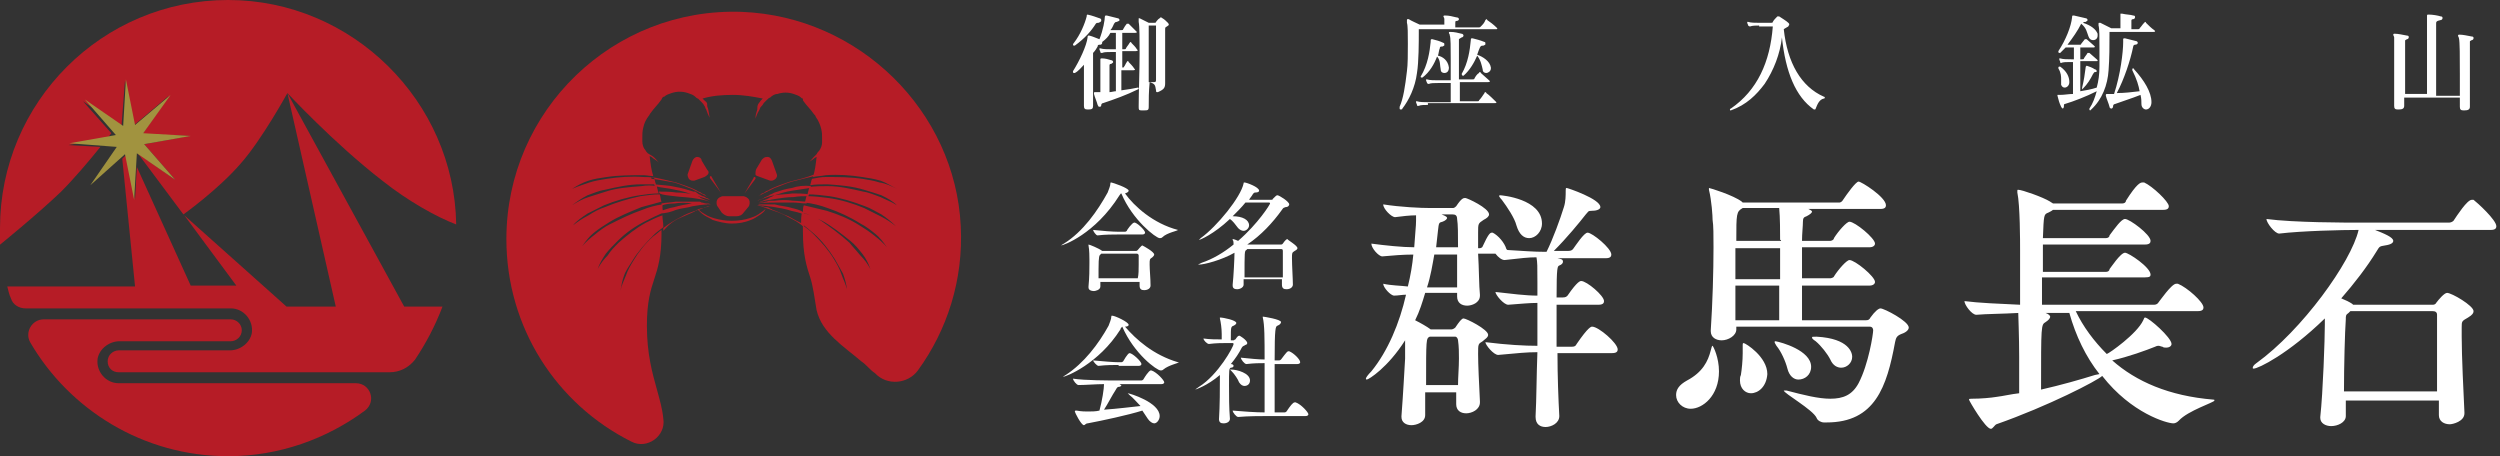 <?xml version="1.0" encoding="UTF-8"?> <svg xmlns="http://www.w3.org/2000/svg" xmlns:xlink="http://www.w3.org/1999/xlink" version="1.1" id="レイヤー_1" x="0px" y="0px" width="274px" height="50px" viewBox="0 0 274 50" style="enable-background:new 0 0 274 50;" xml:space="preserve"><rect x="0" y="0" width="274" height="50" fill="#333333" stroke="none"/> <style type="text/css"> .st0{fill:#B61C26;} .st1{fill:#A1933F;} .st2{fill:#FFFFFF;} </style> <g> <path class="st0" d="M31.5,10.2c0,0-2.8,5.1-5.1,7.7c-2.5,2.9-6.3,5.6-6.3,5.6l-5-6.7l4.1,2.9l-3.4-3.9l5-0.9l-5.2-0.2l2.9-4.2 l-3.9,3.3l-0.9-5l-0.4,5.2l-4.2-2.9l3.1,3.5c-0.1,0.1-0.2,0.3-0.4,0.5l-4.3,0.8l3.5,0.2c-1.2,1.5-2.9,3.5-4.3,4.9 c-2.6,2.5-6.8,5.9-6.8,5.9C0,26.1,0,25.6,0,25C0,11.2,11.2,0,25,0c13.6,0,24.8,11.1,25,24.6c-2.1-0.8-5.2-2.5-8.1-4.8 C36.6,15.7,31.5,10.2,31.5,10.2z M39,42H13c-1.4,0-2.5-1.3-2.3-2.7c0.2-1.1,1.3-1.9,2.4-1.9h12.2c0.6,0,1.2-0.5,1.2-1.2 S25.9,35,25.3,35H4.8c-1.3,0-2.1,1.4-1.5,2.5C7.6,44.9,15.7,50,25,50c5.6,0,10.8-1.9,15-5C41.3,44,40.6,42,39,42z M31.5,10.2 l5.3,23.4h-5.4l-11.2-10l5.7,7.7h-5l-5.9-13l-0.2,3.6l-0.9-5l-0.5,0.5l1.4,14h-1.1H0.8c0.1,0.4,0.2,0.9,0.4,1.3 c0.2,0.7,0.9,1.1,1.6,1.1l22.5,0c1.4,0,2.5,1.3,2.3,2.7c-0.2,1.1-1.3,1.9-2.4,1.9H13c-0.6,0-1.2,0.5-1.2,1.2s0.5,1.2,1.2,1.2 l29.7,0c1.1,0,2.1-0.5,2.8-1.4c1.2-1.8,2.2-3.7,3-5.8h-4.2L31.5,10.2z"></path> <polygon class="st1" points="19.2,19.7 15,16.8 14.7,21.9 13.7,16.9 9.9,20.3 12.8,16.1 7.6,15.7 12.7,14.8 9.3,10.9 13.5,13.8 13.8,8.7 14.8,13.7 18.7,10.4 15.7,14.6 20.9,14.9 15.8,15.8 "></polygon> <path class="st0" d="M71.4,19.6c0-0.1-0.1-0.2-0.1-0.2c0.9,0.1,1.9,0.4,2.8,0.6c0.6,0.2,1.2,0.4,1.9,0.7l0.2,0.1l0.2,0.1 c0.1,0.1,0.1,0.1,0.2,0.1l0.2,0.1c0.1,0.1,0.3,0.2,0.4,0.2c0.1,0.1,0.2,0.2,0.4,0.3c-0.6-0.3-1.2-0.6-1.8-0.9 c-0.6-0.2-1.2-0.5-1.9-0.7C73.2,19.9,72.4,19.7,71.4,19.6z M74,20.8c0.6,0.1,1.3,0.3,1.9,0.5c0.6,0.2,1.2,0.4,1.9,0.6 c-0.1-0.1-0.3-0.2-0.4-0.2c-0.1-0.1-0.3-0.2-0.4-0.2l-0.2-0.1c-0.1-0.1-0.2-0.1-0.2-0.1L76.2,21L76,21c-0.6-0.2-1.3-0.4-1.9-0.5 c-0.8-0.2-1.6-0.2-2.4-0.3c0,0.1,0.1,0.2,0.1,0.2C72.5,20.6,73.2,20.6,74,20.8z M73.9,22.3c0.6-0.1,1.3-0.1,2,0c0.6,0,1.3,0,2,0.1 c-0.2-0.1-0.3-0.1-0.5-0.1c-0.2,0-0.3-0.1-0.5-0.1l-0.2-0.1c-0.1,0-0.2,0-0.2,0h-0.2h-0.2c-0.7,0-1.3,0-2,0 c-0.6,0.1-1.1,0.1-1.6,0.2c0,0.1,0,0.2,0.1,0.2C72.8,22.4,73.4,22.3,73.9,22.3z M73.9,21.5c0.7,0.1,1.3,0.1,2,0.2 c0.7,0.1,1.3,0.2,1.9,0.4c-0.2-0.1-0.3-0.1-0.5-0.2c-0.2-0.1-0.3-0.1-0.5-0.2l-0.1-0.1c-0.1,0-0.2-0.1-0.2-0.1l-0.2-0.1l-0.2-0.1 c-0.7-0.1-1.3-0.2-2-0.2c-0.6-0.1-1.3-0.1-1.9-0.1c0,0.1,0.1,0.1,0.1,0.2C72.7,21.4,73.2,21.4,73.9,21.5z M86.6,19.9 c-0.6,0.2-1.2,0.4-1.9,0.7l-0.2,0.1l-0.2,0.1c-0.1,0.1-0.1,0.1-0.2,0.1l-0.2,0.1c-0.1,0.1-0.3,0.2-0.4,0.2 c-0.1,0.1-0.2,0.2-0.4,0.3c0.6-0.3,1.2-0.6,1.8-0.9c0.6-0.2,1.2-0.5,1.9-0.7c0.8-0.2,1.6-0.4,2.4-0.6c0-0.1,0.1-0.2,0.1-0.2 C88.3,19.5,87.4,19.7,86.6,19.9z M74.5,23.9c0.5-0.2,1.1-0.5,1.6-0.7c0.1-0.1,0.2-0.1,0.4-0.2c0.2,0.2,0.4,0.4,0.7,0.6 c0.3,0.2,0.6,0.3,0.9,0.5c0.6,0.2,1.4,0.4,2.1,0.4c0.7,0,1.4-0.1,2.1-0.4c0.3-0.1,0.6-0.3,0.9-0.5c0.3-0.2,0.6-0.4,0.7-0.7 c-0.2,0.2-0.5,0.4-0.8,0.6c-0.3,0.2-0.6,0.3-0.9,0.4c-0.6,0.2-1.3,0.3-2,0.3s-1.3-0.1-2-0.3c-0.3-0.1-0.6-0.2-0.9-0.4 c-0.2-0.1-0.5-0.3-0.7-0.5c0.4-0.2,0.8-0.3,1.2-0.4c-0.1,0-0.3,0-0.4,0.1c-0.1,0.1-0.3,0.1-0.4,0.1s-0.3,0.1-0.4,0.1l-0.2,0.1 c-0.1,0-0.1,0.1-0.2,0.1c-0.6,0.2-1.1,0.4-1.6,0.7c-0.6,0.3-1.3,0.7-1.9,1.2c0,0.1,0,0.2,0,0.3C73.2,24.7,73.8,24.2,74.5,23.9z M86.8,20.6c-0.7,0.1-1.3,0.3-1.9,0.5l-0.2,0.1l-0.2,0.1c-0.1,0-0.2,0.1-0.2,0.1l-0.2,0.1c-0.2,0.1-0.3,0.1-0.4,0.2 S83.1,21.9,83,22c0.6-0.2,1.2-0.5,1.9-0.6c0.6-0.2,1.2-0.4,1.9-0.5c0.6-0.1,1.3-0.2,2-0.3c0-0.1,0.1-0.2,0.1-0.2 C88.1,20.3,87.4,20.4,86.8,20.6z M86.8,22.8c-0.6-0.2-1.2-0.2-1.9-0.4h-0.2h-0.2c-0.2,0-0.3,0-0.5,0s-0.3,0-0.5,0s-0.3,0-0.5,0.1 c0.6,0,1.2,0.1,1.9,0.2c0.6,0.1,1.2,0.2,1.8,0.4c0.5,0.1,0.9,0.2,1.4,0.4c0-0.1,0-0.2,0-0.2C87.7,23,87.2,22.9,86.8,22.8z M86.4,23.7c-0.6-0.2-1.1-0.5-1.7-0.7c-0.1,0-0.1-0.1-0.2-0.1l-0.2-0.1c-0.1-0.1-0.3-0.1-0.4-0.1s-0.3-0.1-0.4-0.1 s-0.3-0.1-0.4-0.1c0.6,0.2,1.1,0.4,1.7,0.6c0.6,0.2,1.1,0.4,1.6,0.7c0.6,0.3,1.2,0.6,1.7,1.1c0-0.1,0-0.2,0-0.3 C87.5,24.3,86.9,24,86.4,23.7z M86.9,21.2c-0.7,0.1-1.4,0.1-2,0.2l-0.2,0.1l-0.2,0.1c-0.1,0-0.2,0.1-0.2,0.1l-0.2,0.1 c-0.2,0.1-0.3,0.1-0.5,0.2s-0.3,0.1-0.5,0.2c0.6-0.2,1.3-0.3,1.9-0.4s1.3-0.2,2-0.2c0.5-0.1,1.1-0.1,1.6-0.1c0-0.1,0.1-0.2,0.1-0.2 C88,21.2,87.4,21.2,86.9,21.2z M86.9,22c-0.7-0.1-1.3-0.1-2,0h-0.2h-0.2c-0.1,0-0.2,0-0.2,0L84,22.1c-0.2,0-0.3,0.1-0.5,0.1 c-0.2,0-0.3,0.1-0.5,0.1c0.6-0.1,1.3-0.1,2-0.1c0.6,0,1.3,0,2,0c0.4,0,0.9,0.1,1.4,0.1c0-0.1,0-0.2,0.1-0.2 C87.9,22.1,87.4,22,86.9,22z M74.1,23c0.6-0.2,1.2-0.2,1.8-0.4c0.6-0.1,1.2-0.2,1.9-0.2c-0.2,0-0.3,0-0.5-0.1c-0.2,0-0.3,0-0.5,0 s-0.3,0-0.5,0H76h-0.2c-0.6,0.1-1.2,0.2-1.9,0.4c-0.6,0.1-1.1,0.3-1.7,0.5c0,0.1,0,0.2,0,0.2C73,23.4,73.6,23.2,74.1,23z M82.7,19.4L82.7,19.4c-0.1,0-0.1,0-0.1,0.1l-1,1.7l1.2-1.6C82.8,19.4,82.8,19.4,82.7,19.4z M72.7,45.9c-0.1-1.1-0.4-2.1-0.7-3.2 c-0.5-1.8-1.1-3.9-1.1-7c0-2.6,0.4-3.9,0.8-5.1c0.4-1.2,0.8-2.5,0.8-5c0-0.2,0-0.3,0-0.4c-0.3,0.2-0.6,0.5-0.9,0.7 c-0.9,0.8-1.6,1.7-2.2,2.7c-0.3,0.5-0.6,1-0.8,1.6c-0.2,0.5-0.5,1.1-0.6,1.7c0.1-0.6,0.2-1.2,0.4-1.7c0.2-0.6,0.6-1.1,0.9-1.6 c0.6-1,1.4-1.9,2.3-2.8c0.3-0.3,0.7-0.6,1.1-0.9c0-0.5-0.1-0.9-0.1-1.3c-0.6,0.2-1.2,0.5-1.8,0.8c-1.1,0.6-2.1,1.4-3,2.2 c-0.4,0.4-0.9,0.9-1.2,1.4c-0.4,0.4-0.8,0.9-1.1,1.5c0.2-0.6,0.5-1.1,0.9-1.7c0.4-0.5,0.8-0.9,1.3-1.4c0.9-0.9,1.9-1.6,3.1-2.2 c0.6-0.3,1.2-0.6,1.9-0.9c-0.1-0.3-0.1-0.6-0.1-0.9c-0.7,0.1-1.5,0.3-2.2,0.6c-1.2,0.4-2.4,1-3.6,1.6c-0.6,0.3-1.1,0.7-1.6,1.1 c-0.5,0.4-1,0.8-1.4,1.3c0.4-0.6,0.8-1.1,1.3-1.5s1.1-0.8,1.6-1.1c1.1-0.7,2.4-1.2,3.6-1.7c0.7-0.2,1.5-0.4,2.2-0.6 c-0.1-0.2-0.1-0.6-0.2-0.8c-0.7,0-1.4,0.1-2.1,0.2c-1.4,0.3-2.7,0.7-3.9,1.2c-0.6,0.2-1.2,0.5-1.8,0.9c-0.6,0.3-1.2,0.7-1.7,1.1 c0.4-0.5,1-0.9,1.6-1.3c0.6-0.3,1.2-0.6,1.8-0.9c1.2-0.5,2.6-0.9,3.9-1.1c0.7-0.1,1.4-0.2,2.1-0.2c-0.1-0.2-0.1-0.4-0.2-0.7v-0.1 c-0.6-0.1-1.1-0.1-1.7,0c-1.3,0.1-2.7,0.2-3.9,0.6c-0.6,0.2-1.3,0.4-1.9,0.6c-0.6,0.2-1.2,0.5-1.8,0.9c0.5-0.4,1.1-0.8,1.7-1.1 c0.6-0.2,1.2-0.5,1.9-0.6c1.3-0.3,2.6-0.6,4-0.6c0.6,0,1.1,0,1.6,0c-0.1-0.2-0.1-0.4-0.2-0.7c-0.4-0.1-0.8-0.1-1.2-0.1 c-1.3-0.1-2.7,0-4,0.2c-0.6,0.1-1.3,0.2-1.9,0.4c-0.6,0.2-1.2,0.4-1.9,0.7c0.6-0.4,1.2-0.7,1.8-0.9c0.6-0.2,1.3-0.3,2-0.4 c1.3-0.2,2.7-0.2,4-0.2c0.4,0,0.7,0.1,1.1,0.1c-0.2-0.6-0.3-1.3-0.4-2.2l0,0l0.2,0.1c0.2,0.2,0.6,0.4,0.8,0.6 c-0.2-0.2-0.4-0.5-0.7-0.7L71,16.8c-0.1-0.1-0.2-0.2-0.3-0.4c-0.2-0.2-0.3-0.6-0.3-0.9c0-0.1,0-0.3,0-0.5c0-0.3,0-0.6,0.1-1 c0.1-0.5,0.3-0.9,0.6-1.3c0.1-0.1,0.1-0.2,0.2-0.3l0.3-0.4l0.6-0.7l0.3-0.4l0.1-0.2c0.1-0.1,0.1-0.1,0.2-0.1 c0.2-0.2,0.5-0.3,0.8-0.4c0.6-0.2,1.2-0.2,1.8,0c0.3,0.1,0.6,0.2,0.8,0.4c0.1,0.1,0.2,0.2,0.3,0.2c0,0,0.1,0.1,0.1,0.1 c0.1,0.1,0.2,0.2,0.3,0.3c0.1,0.1,0.2,0.2,0.3,0.4c0.1,0.1,0.1,0.3,0.2,0.4c0.1,0.3,0.2,0.6,0.4,0.9c-0.1-0.3-0.1-0.6-0.2-1 c-0.1-0.2-0.1-0.3-0.1-0.5s-0.2-0.3-0.3-0.4c-0.1-0.1-0.2-0.2-0.2-0.2c1-0.3,2.1-0.4,3.3-0.4c1.2,0,2.3,0.2,3.3,0.4 c-0.1,0.1-0.2,0.2-0.2,0.2c-0.1,0.1-0.2,0.3-0.3,0.4c-0.1,0.2-0.1,0.4-0.1,0.6c-0.1,0.3-0.2,0.6-0.2,1c0.1-0.3,0.2-0.6,0.4-0.9 c0.1-0.2,0.1-0.3,0.2-0.4c0.1-0.1,0.2-0.2,0.3-0.4c0.1-0.1,0.2-0.2,0.3-0.3c0,0,0.1-0.1,0.1-0.1c0.1-0.1,0.2-0.2,0.3-0.2 c0.2-0.2,0.5-0.4,0.8-0.4c0.6-0.2,1.2-0.2,1.8,0c0.3,0.1,0.6,0.2,0.8,0.4c0.1,0.1,0.1,0.1,0.2,0.1L88,11l0.3,0.4l0.6,0.7l0.3,0.4 c0.1,0.1,0.2,0.2,0.2,0.3c0.3,0.4,0.5,0.9,0.6,1.3c0.1,0.4,0.1,0.7,0.1,1c0,0.2,0,0.4,0,0.5c0,0.3-0.1,0.6-0.3,0.9 c-0.1,0.1-0.2,0.2-0.3,0.4L89.4,17l-0.2,0.2c-0.2,0.2-0.4,0.5-0.7,0.7c0.2-0.2,0.6-0.4,0.8-0.6l0.2-0.1l0,0 c-0.1,0.9-0.2,1.6-0.4,2.2c0.5-0.1,0.9-0.1,1.4-0.2c1.4-0.1,2.7,0,4,0.2c0.7,0.1,1.3,0.2,2,0.4c0.6,0.2,1.2,0.6,1.8,0.9 c-0.6-0.3-1.2-0.6-1.9-0.7c-0.6-0.2-1.3-0.3-1.9-0.4c-1.3-0.2-2.7-0.2-4-0.2c-0.5,0-1,0.1-1.5,0.2c-0.1,0.2-0.1,0.4-0.2,0.7 c0.6-0.1,1.2-0.1,1.9-0.1c1.4,0.1,2.7,0.2,4,0.6c0.7,0.2,1.3,0.4,1.9,0.6c0.6,0.3,1.2,0.6,1.7,1.1c-0.6-0.4-1.2-0.6-1.8-0.9 c-0.6-0.2-1.2-0.5-1.9-0.6c-1.3-0.3-2.6-0.6-3.9-0.6c-0.7,0-1.3,0-2,0.1v0.1c-0.1,0.2-0.1,0.4-0.2,0.7c0.8,0,1.6,0.1,2.4,0.2 c1.3,0.2,2.6,0.6,3.9,1.1c0.6,0.2,1.2,0.6,1.8,0.9c0.6,0.4,1.1,0.8,1.6,1.3c-0.5-0.4-1.1-0.8-1.7-1.1c-0.6-0.3-1.2-0.6-1.8-0.9 c-1.2-0.5-2.5-0.9-3.9-1.1c-0.8-0.1-1.6-0.2-2.4-0.2c-0.1,0.2-0.1,0.5-0.2,0.7c0.9,0.1,1.7,0.3,2.5,0.6c1.2,0.4,2.5,1,3.6,1.7 c0.6,0.3,1.1,0.7,1.6,1.1c0.5,0.4,0.9,0.9,1.3,1.5c-0.4-0.5-0.9-0.9-1.4-1.3c-0.5-0.4-1.1-0.8-1.6-1.1c-1.1-0.7-2.3-1.2-3.6-1.6 c-0.8-0.2-1.7-0.4-2.5-0.6c-0.1,0.2-0.1,0.5-0.1,0.8c0.7,0.2,1.4,0.6,2.1,0.9c1.1,0.6,2.1,1.4,3.1,2.2c0.5,0.4,0.9,0.9,1.3,1.4 s0.7,1.1,0.9,1.7c-0.3-0.6-0.7-1.1-1.1-1.5c-0.4-0.5-0.8-0.9-1.2-1.4c-1.1-1-2.1-1.7-3.1-2.4c-0.6-0.4-1.4-0.7-2.1-0.9 c-0.1,0.4-0.1,0.7-0.1,1.2c0.5,0.3,0.9,0.7,1.4,1.1c0.9,0.8,1.6,1.7,2.3,2.8c0.3,0.5,0.6,1.1,0.9,1.6c0.2,0.6,0.4,1.2,0.4,1.7 c-0.1-0.6-0.4-1.1-0.6-1.7s-0.5-1.1-0.8-1.6c-0.6-1-1.4-1.9-2.2-2.7c-0.4-0.4-0.8-0.7-1.2-1c0,0.2,0,0.4,0,0.7c0,2.5,0.4,3.8,0.8,5 c0.3,0.9,0.5,2.4,0.7,3.6c0.6,2.5,2.9,3.9,4.9,5.6c0.3,0.2,0.6,0.5,0.8,0.7c0.2,0.2,0.4,0.4,0.7,0.6c1.3,1.4,3.6,1.2,4.7-0.3 c3.2-4.4,5-9.9,4.7-15.8C104.7,12.2,94.2,1.8,81.3,1.3C67.2,0.8,55.5,12.1,55.5,26.2c0,9.7,5.5,18.1,13.7,22.2 C70.9,49.3,73,47.8,72.7,45.9L72.7,45.9z M79.1,23.3c0.2,0.2,0.5,0.4,0.8,0.4h0.8c0.3,0,0.6-0.1,0.8-0.4l0.5-0.6 c0.2-0.2,0.2-0.6,0.1-0.8s-0.4-0.4-0.7-0.4h-2.1c-0.3,0-0.6,0.2-0.7,0.4s-0.1,0.6,0.1,0.8L79.1,23.3z M78,19.4 c0-0.1-0.1-0.1-0.1-0.1l0,0c-0.1,0-0.1,0.1-0.1,0.2l1.2,1.6L78,19.4z M76.4,17.2c-0.2,0-0.4,0.2-0.5,0.4L75.4,19 c-0.1,0.2,0,0.4,0.1,0.6c0.1,0.1,0.2,0.2,0.4,0.2c0.1,0,0.1,0,0.2,0l1.1-0.4c0.2-0.1,0.3-0.2,0.4-0.3c0.1-0.2,0.1-0.3-0.1-0.5 l-0.6-1C76.9,17.4,76.7,17.2,76.4,17.2z M83.3,19.4l1.1,0.4c0.1,0,0.1,0,0.2,0c0.1,0,0.3-0.1,0.4-0.2c0.2-0.2,0.2-0.4,0.1-0.6 l-0.5-1.4c-0.1-0.2-0.2-0.4-0.5-0.4s-0.4,0.1-0.6,0.3l-0.6,1c-0.1,0.2-0.1,0.4-0.1,0.6S83.1,19.3,83.3,19.4z"></path> <path class="st2" d="M124.7,9.6c0.1,0,0.1,0,0.1,0.1c0,0,0,0.1-0.1,0.1c-1.2,0.6-2.6,1.1-3.8,1.5c-0.1,0-0.2,0.1-0.2,0.2 c0,0.2-0.1,0.2-0.2,0.2c-0.1,0-0.1,0-0.2-0.2c-0.1-0.4-0.3-0.8-0.4-1.2c0,0,0,0,0-0.1c0-0.1,0-0.1,0.1-0.1c0,0,0.1,0,0.1,0 c0.2,0,0.3,0,0.5,0c0-0.6,0-1.1,0-1.7c0-0.7,0-1.4,0-1.6c0-0.2,0-0.3,0-0.3s0-0.1,0.1-0.1c0,0,0,0,0.1,0c0.3,0,0.7,0.1,1,0.2 c0.1,0,0.2,0.1,0.2,0.2c0,0.1-0.1,0.1-0.2,0.2c-0.2,0-0.2,0.1-0.2,0.2c0,0.3,0,0.9,0,1.7c0,0.4,0,0.7,0,1.2c0.2,0,0.5-0.1,0.7-0.1 c0-1.1,0-2.2,0-3.3V5.7h-0.5c-0.4,0-0.8,0-1,0.1c0,0,0,0-0.1,0c0,0-0.1,0-0.1-0.1c0-0.1-0.1-0.2-0.1-0.3c0,0,0,0,0-0.1c0,0,0,0,0,0 c0,0,0,0,0.1,0c0.3,0.1,0.8,0.1,1.2,0.1h0.5l0-1.8h-0.6c-0.2,0.4-0.5,0.7-0.9,1c0,0,0,0.1,0,0.1c0,0.1-0.1,0.2-0.2,0.2 c-0.2,0-0.3,0-0.3,0.2c-0.1,0.2-0.3,0.5-0.5,0.7c0,0.7,0,1.6,0,2.5c0,1.2,0,2.4,0,3.3v0c0,0.3-0.1,0.4-0.5,0.4h-0.1 c-0.3,0-0.4-0.1-0.4-0.4v0c0-1,0-2.4,0-3.5v-1c-0.3,0.3-0.6,0.7-1,0.9c0,0-0.1,0-0.1,0c0,0-0.1,0-0.1-0.1c0,0,0-0.1,0-0.1 c0.7-1.1,1.5-2.8,1.6-3.7c0-0.1,0-0.2,0.1-0.2c0,0,0.1,0,0.1,0c0.4,0.1,0.8,0.3,1.1,0.4c0.4-1,0.6-2.1,0.6-2.6V1.9 c0-0.1,0-0.2,0.1-0.2c0,0,0,0,0.1,0c0.4,0.1,0.8,0.2,1.2,0.3c0.1,0,0.2,0.1,0.2,0.2s-0.1,0.1-0.3,0.2c-0.2,0-0.2,0.1-0.3,0.2 c-0.1,0.2-0.2,0.5-0.4,0.7h1.2c0.1,0,0.2,0,0.2-0.1c0.1-0.2,0.3-0.5,0.4-0.6c0,0,0.1,0,0.1,0c0,0,0.1,0,0.1,0 c0.2,0.2,0.6,0.6,0.8,0.8c0,0,0.1,0.1,0.1,0.1c0,0.1-0.1,0.1-0.2,0.1h-1.4c0,0.6,0,1.2,0,1.8h0.2c0.1,0,0.2,0,0.2-0.1 c0.1-0.2,0.3-0.4,0.4-0.6c0,0,0.1-0.1,0.1-0.1c0,0,0.1,0,0.1,0.1c0.2,0.2,0.5,0.5,0.6,0.7c0,0,0.1,0.1,0.1,0.1c0,0,0,0.1-0.2,0.1 h-1.5v1.8h0c0.1,0,0.2,0,0.2-0.1c0.1-0.1,0.2-0.4,0.3-0.5c0-0.1,0.1-0.1,0.1-0.1c0,0,0.1,0,0.1,0.1c0.1,0.1,0.5,0.5,0.6,0.7 c0,0,0.1,0.1,0.1,0.1c0,0,0,0.1-0.2,0.1h-1.3c0,0.7,0,1.4,0,2.2C123.7,9.8,124.2,9.7,124.7,9.6L124.7,9.6z M120.4,2.5 c-0.2,0-0.2,0-0.3,0.1c-0.5,0.8-1.2,1.6-2.3,2.4c0,0-0.1,0-0.1,0c0,0-0.1,0-0.1-0.1c0,0,0-0.1,0.1-0.2c0.7-0.9,1.2-2.1,1.4-2.9 c0-0.1,0-0.2,0.1-0.2c0,0,0,0,0,0c0.5,0.1,1,0.3,1.3,0.4c0.1,0,0.2,0.1,0.2,0.2C120.7,2.4,120.6,2.4,120.4,2.5z M125.9,11.7 c0,0.4-0.1,0.4-0.6,0.4c-0.1,0-0.1,0-0.2,0c-0.3,0-0.3-0.1-0.3-0.4v-0.1c0-1.5,0.1-3.8,0.1-5.7c0-1.6,0-3-0.1-3.5 c0-0.1,0-0.2,0-0.3c0-0.1,0-0.1,0-0.1c0,0,0.1,0,0.1,0c0.4,0.2,1,0.5,1,0.5h0.6c0.1,0,0.2,0,0.2-0.1c0.1-0.1,0.2-0.3,0.4-0.4 c0,0,0.1-0.1,0.1-0.1c0,0,0.1,0,0.2,0.1c0.2,0.1,0.4,0.3,0.6,0.5c0.1,0.1,0.1,0.2,0.1,0.2c0,0.1-0.1,0.1-0.2,0.2 c-0.2,0.1-0.2,0.1-0.2,0.4c0,0.6,0,1.7,0,2.7c0,1,0,2.1,0,2.8v0.3c0,0.5-0.1,0.7-0.8,1c0,0-0.1,0-0.1,0c-0.1,0-0.1-0.1-0.1-0.2 c-0.1-0.6-0.1-0.7-0.7-0.9C125.9,10.1,125.9,10.9,125.9,11.7L125.9,11.7z M125.9,3c0,0.8,0,1.8,0,2.8s0,2.2,0,3.2 c0.3,0,0.5,0,0.6,0c0.2,0,0.2-0.1,0.2-0.3c0-0.9,0-2.5,0-3.9c0-0.8,0-1.5,0-2H125.9z M155.5,3.2v0.3c0,1.1,0,3.3-0.2,4.5 c-0.2,1.6-0.9,3-1.6,3.9c0,0.1-0.1,0.1-0.2,0.1c0,0-0.1,0-0.1-0.1c0,0,0-0.1,0-0.2c0.4-0.9,0.6-2.2,0.8-3.9c0.1-0.7,0.1-1.9,0.1-3 c0-1.1,0-2-0.1-2.3c0-0.1,0-0.2,0-0.3c0-0.1,0-0.1,0.1-0.1c0,0,0.1,0,0.1,0c0.3,0.2,0.8,0.4,1.2,0.6h2.7V2.7c0-0.2,0-0.4,0-0.6 c0-0.2-0.1-0.2-0.1-0.3c0,0,0-0.1,0.1-0.1h0.1c0.4,0,0.8,0.1,1.2,0.2c0.2,0,0.3,0.1,0.3,0.2c0,0.1-0.1,0.2-0.3,0.2 c-0.1,0-0.1,0.1-0.1,0.2V3h2.6c0.1,0,0.1,0,0.2-0.1c0.2-0.2,0.4-0.4,0.5-0.7c0,0,0.1-0.1,0.1-0.1c0,0,0.1,0,0.1,0.1 c0.3,0.2,0.7,0.5,1,0.8c0,0,0.1,0.1,0.1,0.1c0,0.1,0,0.1-0.2,0.1H155.5z M156.5,11.5c-0.4,0-0.8,0-1,0.1c0,0,0,0-0.1,0 c-0.1,0-0.1,0-0.1-0.1c0-0.1-0.1-0.2-0.1-0.3c0,0,0,0,0-0.1c0,0,0,0,0,0c0,0,0,0,0.1,0c0.3,0.1,0.8,0.1,1.2,0.1h2.5 c0-0.5,0-1.2,0-2.1h-1.4c-0.4,0-0.8,0-1,0.1h0c-0.1,0-0.1,0-0.2-0.1c0-0.1-0.1-0.2-0.1-0.3c0,0,0,0,0-0.1c0,0,0,0,0,0 c0,0,0,0,0.1,0c0.3,0.1,0.8,0.1,1.2,0.1h1.4c0-0.8,0-1.6,0-2.3c0-1.3,0-2.4-0.1-2.6c0-0.2-0.1-0.2-0.1-0.3c0-0.1,0-0.1,0.1-0.1 c0,0,0.1,0,0.1,0c0.4,0,0.8,0.1,1.2,0.2c0.1,0,0.2,0.1,0.2,0.2c0,0.1-0.1,0.2-0.2,0.2c-0.2,0.1-0.3,0.2-0.3,0.2c0,0.7,0,2.1,0,3.5 v0.9h1.5c0.1,0,0.2,0,0.2-0.1c0.1-0.2,0.3-0.5,0.5-0.6c0,0,0-0.1,0.1-0.1c0,0,0.1,0,0.1,0.1c0.2,0.2,0.7,0.6,0.9,0.8 c0,0,0.1,0.1,0.1,0.1c0,0,0,0.1-0.2,0.1H160c0,0.9,0,1.6,0,2.1h1.9c0.1,0,0.2,0,0.2-0.1c0.2-0.2,0.4-0.5,0.6-0.8c0,0,0-0.1,0.1-0.1 c0,0,0.1,0,0.1,0.1c0.3,0.2,0.8,0.7,1,0.9c0,0,0.1,0.1,0.1,0.1c0,0.1,0,0.1-0.2,0.1H156.5z M158.8,7.4c0,0.4-0.2,0.6-0.5,0.6 c-0.2,0-0.4-0.1-0.4-0.4c-0.1-0.4,0-1-0.4-1.4c-0.3,0.8-0.8,1.7-1.6,2.3c0,0,0,0-0.1,0c0,0-0.1,0-0.1-0.1c0,0,0,0,0,0 c0.8-1.3,1-2.8,1.1-3.8c0,0,0,0,0-0.1c0-0.1,0-0.2,0.1-0.2c0,0,0,0,0.1,0c0.4,0.1,0.8,0.2,1.2,0.4c0.1,0,0.1,0.1,0.1,0.2 c0,0.1,0,0.1-0.2,0.2c-0.2,0-0.3,0-0.3,0.2c-0.1,0.2-0.1,0.5-0.2,0.8C158.1,6.2,158.7,6.6,158.8,7.4L158.8,7.4z M160.2,8.1 C160.2,8.1,160.2,8.1,160.2,8.1c0.7-1.2,0.9-2.6,1-3.7c0-0.1,0-0.2,0.1-0.2c0,0,0,0,0.1,0c0.4,0.1,0.8,0.2,1.3,0.4 c0.1,0,0.1,0.1,0.1,0.2c0,0.1,0,0.1-0.2,0.2c-0.2,0-0.3,0-0.4,0.2c-0.1,0.2-0.2,0.5-0.3,0.8c0.6,0.2,1.4,0.7,1.5,1.4 c0,0,0,0.1,0,0.1c0,0.3-0.3,0.5-0.5,0.5c-0.2,0-0.4-0.1-0.4-0.4c-0.1-0.4-0.2-1-0.6-1.5c-0.3,0.7-0.8,1.6-1.5,2.2c0,0,0,0-0.1,0 C160.3,8.3,160.2,8.2,160.2,8.1L160.2,8.1z M192.8,2.8c-0.4,0-0.7,0-1,0.1h0c0,0-0.1,0-0.2-0.1c0-0.1-0.1-0.2-0.1-0.3 c0,0,0,0,0-0.1c0,0,0,0,0,0h0c0,0,0,0,0.1,0c0.3,0.1,0.8,0.1,1.2,0.1h1.3c0.1,0,0.2,0,0.2-0.1c0.1-0.2,0.3-0.4,0.5-0.6 c0,0,0.1,0,0.1,0c0,0,0.1,0,0.1,0c0.3,0.2,0.8,0.5,1,0.7c0.1,0.1,0.1,0.1,0.1,0.2c0,0.1-0.1,0.1-0.1,0.2c-0.2,0.1-0.5,0.3-0.5,0.3 c0.4,3.7,1.9,6.3,4.4,7.4c0.1,0,0.1,0.1,0.1,0.1c0,0,0,0.1-0.1,0.1c-0.5,0.1-0.7,0.6-0.9,1.1c0,0.1-0.1,0.1-0.1,0.1 c0,0-0.1,0-0.1,0c-2-1.4-3.1-4.1-3.5-7.9c-0.2,1.8-0.9,3.6-1.9,5.1c-0.9,1.2-2,2.3-3.7,2.9c0,0,0,0,0,0c-0.1,0-0.1,0-0.1-0.1 c0,0,0-0.1,0.1-0.1c2.9-2,4.3-5.1,4.6-9H192.8z M231.2,3.7c0,1.3,0,2.7-0.1,4c-0.1,1.6-0.7,3.2-1.9,4.3c0,0-0.1,0.1-0.1,0.1 c0,0-0.1,0-0.1-0.1c0,0,0-0.1,0-0.1c0.4-0.6,0.6-1.2,0.8-1.9c-1.2,0.6-2.5,1.1-3.5,1.4c-0.1,0-0.1,0.1-0.1,0.3 c0,0.1-0.1,0.2-0.1,0.2s-0.1,0-0.2-0.2c-0.2-0.4-0.3-0.8-0.4-1.2c0-0.1,0-0.1,0-0.1c0,0,0,0,0.1,0h0.2c0.5,0,0.9-0.1,1.4-0.1 c0-1.1,0-2.4,0-3.5h-0.3c-0.4,0-0.8,0-1,0.1c0,0,0,0,0,0c-0.1,0-0.1,0-0.1-0.1c0-0.1-0.1-0.2-0.1-0.3c0,0,0-0.1,0-0.1c0,0,0,0,0,0 c0,0,0.1,0,0.1,0c0.3,0.1,0.8,0.1,1.2,0.1h0.3c0-0.5,0-0.9,0-1.3h-0.9c-0.2,0.2-0.4,0.4-0.6,0.6c0,0-0.1,0-0.1,0c0,0-0.1,0-0.1-0.1 c0,0,0-0.1,0-0.1c0.8-1.2,1.4-2.7,1.5-3.7c0-0.1,0-0.2,0.1-0.2c0,0,0,0,0.1,0c0.5,0.1,0.8,0.2,1.3,0.3c0.1,0,0.2,0.1,0.2,0.2 c0,0.1-0.1,0.1-0.2,0.2c-0.2,0-0.2,0-0.3,0.1c0.9,0.3,1.4,0.7,1.6,1.2c0,0.1,0,0.2,0,0.2c0,0.3-0.2,0.5-0.5,0.5 c-0.2,0-0.4-0.1-0.5-0.4c-0.2-0.5-0.2-0.9-0.8-1.4c-0.4,0.8-0.9,1.5-1.5,2.3h1.4c0,0,0.1,0,0.1-0.1c0.1-0.1,0.3-0.4,0.4-0.5 c0,0,0.1,0,0.1,0c0,0,0.1,0,0.1,0c0.2,0.2,0.6,0.5,0.8,0.7c0,0,0.1,0.1,0.1,0.1c0,0,0,0.1-0.1,0.1H228c0,0.4,0,0.9,0,1.3h0.2 c0.1,0,0.2,0,0.2-0.1c0.1-0.2,0.3-0.4,0.4-0.6c0,0,0.1,0,0.1,0c0,0,0.1,0,0.1,0c0.2,0.2,0.6,0.5,0.8,0.7c0,0,0.1,0.1,0.1,0.1 c0,0.1,0,0.1-0.1,0.1H228c0,1.1,0,2.3,0,3.3c0.6-0.1,1.2-0.2,1.8-0.4c0.2-0.7,0.3-1.5,0.3-2.3c0-0.6,0-1.4,0-2.1 c0-1.1,0-2.1-0.1-2.4c0-0.1,0-0.2,0-0.2c0-0.1,0-0.1,0.1-0.1c0,0,0.1,0,0.1,0c0.4,0.2,1.2,0.6,1.2,0.6h1c0-0.2,0-0.3,0-0.5 c0-0.4,0-0.7,0-0.9c0-0.1,0-0.2,0-0.2s0,0,0.1,0c0,0,0,0,0.1,0c0.4,0.1,0.9,0.1,1.2,0.2c0.2,0,0.2,0.1,0.2,0.2 c0,0.1-0.1,0.2-0.2,0.2c-0.2,0-0.2,0.1-0.2,0.2c0,0,0,0.1,0,0.1c0,0.1,0,0.1,0,0.2v0.6h0.7c0.1,0,0.2,0,0.2-0.1 c0.2-0.2,0.3-0.4,0.5-0.6c0,0,0.1-0.1,0.1-0.1c0,0,0.1,0,0.1,0.1c0.3,0.3,0.6,0.6,0.9,0.8c0,0,0.1,0.1,0.1,0.1 c0,0.1-0.1,0.1-0.2,0.1H231.2z M225.9,9.3c0-0.1,0-0.1,0-0.2c0-0.1,0-0.2,0-0.4c0-0.3,0-0.7-0.3-1.2c0,0,0-0.1,0-0.1 c0,0,0-0.1,0.1-0.1c0,0,0,0,0.1,0c0.7,0.5,1,1.1,1,1.7c0,0.4-0.3,0.6-0.5,0.6C226.1,9.6,226,9.5,225.9,9.3z M228.6,7.3 C228.6,7.3,228.6,7.3,228.6,7.3c0.1-0.1,0.1-0.1,0.1-0.1c0.3,0.1,0.6,0.2,0.9,0.4c0.1,0,0.2,0.1,0.2,0.2c0,0.1-0.1,0.1-0.2,0.1 c-0.1,0-0.1,0.1-0.2,0.2c-0.3,0.6-0.6,1.1-1.1,1.6c0,0-0.1,0.1-0.1,0.1c0,0,0,0,0-0.1c0,0,0,0,0-0.1C228.4,8.8,228.5,8.1,228.6,7.3 L228.6,7.3z M235.8,11.2c0,0.5-0.3,0.8-0.6,0.8c-0.2,0-0.5-0.2-0.5-0.6c0-0.3,0-0.6-0.1-1c-1,0.4-2,0.7-2.8,1 c-0.1,0-0.2,0.1-0.2,0.2c0,0.2-0.1,0.3-0.2,0.3c-0.1,0-0.2-0.1-0.2-0.2c-0.1-0.4-0.3-0.8-0.4-1.2c0,0,0-0.1,0-0.1 c0,0,0-0.1,0.1-0.1c0,0,0.1,0,0.1,0c0.2,0,0.4,0,0.7,0c0.7-2.1,1-4.6,1-5.7V4.4c0,0,0-0.1,0-0.1c0,0,0-0.1,0.1-0.1h0 c0,0,0.1,0,0.1,0c0.4,0.1,0.8,0.2,1.2,0.3c0.1,0,0.2,0.1,0.2,0.2c0,0.1-0.1,0.2-0.3,0.2c-0.1,0-0.2,0.1-0.2,0.2 c-0.3,1.5-1,3.6-1.8,5.1c0.8,0,1.7-0.1,2.5-0.2c-0.1-0.6-0.3-1.3-0.8-2.3c0,0,0,0,0-0.1c0-0.1,0-0.1,0.1-0.1c0,0,0.1,0,0.1,0.1 C235,8.8,235.8,10.1,235.8,11.2L235.8,11.2z M270.7,11.7c0,0.3-0.2,0.4-0.6,0.4c0,0-0.1,0-0.1,0c-0.3,0-0.4-0.1-0.4-0.4v0 c0-0.3,0-0.6,0-1h-6.1c0,0.3,0,0.7,0,0.9v0c0,0.3-0.2,0.4-0.6,0.4c0,0-0.1,0-0.1,0c-0.3,0-0.4-0.1-0.4-0.4v0c0-0.9,0-2.2,0-3.4 c0-2,0-3.8,0-4.1c0-0.1-0.1-0.2-0.1-0.3c0,0,0-0.1,0.1-0.1h0.1c0.3,0,0.8,0.1,1.3,0.2c0.2,0,0.2,0.1,0.2,0.2c0,0.1-0.1,0.2-0.2,0.2 c-0.2,0.1-0.2,0.1-0.2,0.2c0,0.3,0,1.3,0,2.5c0,1.1,0,2.3,0,3.3h2.4c0-0.6,0-2,0-3.5c0-2.2,0-4.7,0-4.8c0-0.2,0-0.3,0-0.3 c0,0,0-0.1,0.1-0.1c0,0,0.1,0,0.1,0c0.4,0,1,0.1,1.3,0.2c0.2,0,0.2,0.1,0.2,0.2s-0.1,0.2-0.2,0.2C267,2.3,267,2.4,267,2.6 c0,0.2,0,1.2,0,2.4V7c0,1.5,0,2.9,0,3.5h2.6c0-0.7,0-1.5,0-2.3c0-1.9,0-3.7-0.1-4c0-0.1-0.1-0.2-0.1-0.3c0,0,0-0.1,0.1-0.1h0.1 c0.3,0,0.8,0.1,1.3,0.2c0.2,0,0.2,0.1,0.2,0.2c0,0.1-0.1,0.2-0.2,0.2c-0.2,0.1-0.2,0.1-0.2,0.2c0,0.4,0,1.7,0,3.2 C270.7,9.2,270.7,10.6,270.7,11.7L270.7,11.7z"></path> <path class="st2" d="M129.1,25.2c0,0.1-1.2,0.3-1.7,0.8c-0.1,0.1-0.2,0.1-0.3,0.1c-0.4,0-3-2-4.2-4.9c-0.1,0-0.1,0.1-0.2,0.2 c-2.7,4.3-6.2,5.5-6.4,5.5c0,0,0,0,0,0c0,0,0.1-0.1,0.3-0.2c2.1-1.3,3.7-3.6,4.8-5.6c0.1-0.3,0.3-0.7,0.3-1c0-0.1,0-0.1,0.1-0.1 c0.1,0,1.9,0.6,1.9,0.9c0,0.1-0.1,0.2-0.4,0.3C124.3,22.6,126.4,24.5,129.1,25.2C129.1,25.2,129.1,25.2,129.1,25.2z M126.5,27.9 c0,0.1-0.1,0.2-0.2,0.3c-0.3,0.2-0.3,0.2-0.3,0.8c0,0.6,0.1,1.5,0.1,2.3v0c0,0.3-0.3,0.5-0.7,0.5c-0.3,0-0.5-0.1-0.5-0.5v0 c0-0.1,0-0.3,0-0.4h-4.3v0.5c0,0.4-0.6,0.5-0.7,0.5c-0.3,0-0.6-0.1-0.6-0.4v-0.1c0.1-1,0.1-1.9,0.1-2.5v-0.5c0-0.2,0-1-0.1-1.5 c0,0,0-0.1,0-0.1c0,0,0,0,0,0c0.1,0,1.1,0.4,1.5,0.7l0,0h3.7c0.1,0,0.1,0,0.2-0.1c0,0,0.4-0.5,0.5-0.5 C125.4,27,126.5,27.6,126.5,27.9z M125.5,25.5c0,0.1-0.1,0.2-0.3,0.2h-2.7c-0.5,0-1.4,0-2.2,0.1h0c-0.2,0-0.5-0.5-0.5-0.6 c0.9,0.1,2.2,0.2,2.8,0.2h0.7c0,0,0.1,0,0.2-0.1c0-0.1,0.6-0.9,0.8-0.9C124.5,24.3,125.5,25.2,125.5,25.5z M124.8,29 c0-0.4,0-0.7,0-1c0-0.1-0.1-0.2-0.2-0.2h-3.9l-0.1,0.1c-0.1,0.1-0.2,0.1-0.2,1.6c0,0.3,0,0.7,0,1h4.3 C124.8,30.1,124.8,29.5,124.8,29z M142.2,27.2c0,0.1-0.1,0.2-0.3,0.3c-0.3,0.2-0.3,0.2-0.3,0.8c0,0.8,0.1,2.3,0.1,2.9v0 c0,0.2-0.2,0.5-0.7,0.5c-0.3,0-0.5-0.1-0.5-0.5v0c0-0.2,0-0.4,0-0.6h-4.2v0.6c0,0.3-0.4,0.5-0.7,0.5c-0.3,0-0.5-0.1-0.5-0.4v-0.1 c0.1-0.9,0.2-2.9,0.2-3.5c-1.4,0.8-3.3,1.3-3.9,1.3c-0.1,0-0.1,0-0.1,0c0,0,0.2-0.1,0.4-0.2c1.2-0.4,2.4-1.1,3.5-2 c0-0.2,0-0.4-0.1-0.5c0,0,0-0.1,0-0.1c0,0,0,0,0,0c0.1,0,0.4,0.1,0.6,0.2c2.2-1.9,3.5-4,3.5-4.1c0,0,0-0.1-0.1-0.1h-2.6 c-0.4,0.5-0.9,1-1.4,1.5c1.1,0,1.8,0.4,1.8,1c0,0.3-0.3,0.6-0.6,0.6c-0.2,0-0.4-0.1-0.6-0.3c-0.3-0.4-0.6-0.8-0.9-1 c-1.8,1.7-3.3,2.3-3.4,2.3c0,0,0,0,0,0c0,0,0.1-0.1,0.2-0.2c1.8-1.3,4.4-4.5,4.7-6c0-0.1,0-0.1,0.1-0.1c0.2,0,1.6,0.5,1.6,0.9 c0,0.1-0.1,0.2-0.4,0.2c-0.2,0-0.2,0.1-0.3,0.2c-0.1,0.2-0.3,0.4-0.4,0.6h2.4c0.1,0,0.2,0,0.2-0.1c0.3-0.3,0.4-0.4,0.5-0.4 c0.2,0,1.3,0.7,1.3,1c0,0.1-0.1,0.3-0.4,0.3c-0.2,0.1-0.2,0-0.4,0.3c-1,1.4-2.3,2.8-3.8,3.8l0.1,0h3.6c0.1,0,0.1,0,0.2-0.1 c0.2-0.3,0.4-0.5,0.5-0.5C141.1,26.3,142.2,26.9,142.2,27.2z M140.6,28.5c0-0.4,0-0.8,0-1c0-0.2-0.1-0.2-0.2-0.2h-3.7l-0.1,0.1 c-0.2,0.1-0.2,0.2-0.2,3h4.2C140.6,29.7,140.6,29.1,140.6,28.5z M122.8,36.1c-2.4,3.8-6,5.2-6.3,5.2c0,0,0,0,0,0 c0,0,0.1-0.1,0.3-0.2c2-1.3,3.6-3.4,4.7-5.4c0.1-0.3,0.3-0.7,0.3-1c0-0.1,0-0.1,0.1-0.1c0.3,0,1.8,0.7,1.8,1c0,0.1-0.1,0.2-0.4,0.2 c1.2,1.4,3.1,3.1,5.8,3.9c0.1,0,0.1,0,0.1,0c0,0.1-1.1,0.3-1.7,0.8c-0.1,0.1-0.2,0.1-0.3,0.1c-0.4,0-2.9-1.8-4.2-4.8 C122.9,35.9,122.8,36,122.8,36.1z M122.7,42.1L122.7,42.1c0.1,0.1,0.2,0.1,0.2,0.1c0,0.1-0.1,0.2-0.3,0.2c-0.1,0-0.2,0.1-0.3,0.3 c-0.4,0.6-0.9,1.6-1.3,2.2c1.5-0.1,3-0.3,4-0.4c-0.4-0.4-0.8-0.9-1.2-1.2c-0.1-0.1-0.2-0.2-0.2-0.2c0,0,0,0,0,0 c0.2,0,3.5,1,3.5,2.5c0,0.4-0.3,0.8-0.6,0.8c-0.2,0-0.5-0.2-0.7-0.5c-0.2-0.3-0.4-0.6-0.6-0.9c-1.6,0.5-4.4,1.1-6,1.4 c-0.2,0-0.3,0.2-0.4,0.2c-0.3,0-1-1.4-1-1.5c0,0,0-0.1,0.1-0.1c0,0,0.1,0,0.1,0c0.5,0.1,1,0.1,1.2,0.1c0.4,0,0.9,0,1.3-0.1 c0.3-1.1,0.5-2.4,0.5-2.9c-0.9,0-2,0.1-2.8,0.1h0c-0.2,0-0.6-0.5-0.6-0.7c1.3,0.2,4,0.2,4.8,0.2h2.7c0.1,0,0.2-0.1,0.2-0.1 c0.6-1,0.8-1,0.8-1c0,0,0.1,0,0.1,0c0.6,0.2,1.4,1.1,1.4,1.3c0,0.1-0.1,0.2-0.3,0.2H122.7z M122.6,40c-0.5,0-1.4,0-2.2,0.1h0 c-0.2,0-0.6-0.5-0.6-0.6c1,0.1,2.3,0.2,2.8,0.2h0.3c0,0,0.1,0,0.2-0.1c0,0,0.5-0.9,0.7-0.9c0.3,0,1.3,0.9,1.3,1.2 c0,0.1-0.1,0.2-0.3,0.2H122.6z M136.7,37.6c0,0.1-0.1,0.2-0.2,0.2c-0.1,0.1-0.3,0.1-0.4,0.3c-0.3,0.6-0.7,1.2-1.2,1.8 c0.2,0,0.3,0.1,0.3,0.2c0,0.1-0.1,0.2-0.3,0.2c-0.2,0.1-0.2,0.2-0.2,2c0,1.1,0,2.4,0.1,3.6v0c0,0.3-0.3,0.5-0.7,0.5 c-0.3,0-0.5-0.1-0.5-0.5V46c0.1-1.6,0.1-3.4,0.1-4.6v-0.3c-1.4,1.2-2.7,1.6-2.7,1.6s0,0,0,0c0,0,0.1-0.1,0.4-0.3 c2.1-1.3,3.8-4.4,3.8-4.7c0-0.1-0.1-0.1-0.1-0.1l-0.7,0c-0.5,0-1.1,0-1.9,0.1h0c-0.2,0-0.6-0.4-0.6-0.6c0.7,0.1,1.4,0.1,2,0.1 c0-0.2,0-0.4,0-0.6c0-0.6-0.1-1.3-0.2-1.7c0-0.1,0-0.1,0-0.1c0,0,0,0,0,0c0.4,0,1.8,0.3,1.8,0.6c0,0.1-0.1,0.2-0.3,0.3 c-0.3,0.1-0.3,0.2-0.3,1.4v0.2h0.3c0.1,0,0.1-0.1,0.2-0.1c0.2-0.3,0.3-0.4,0.4-0.4C135.8,36.7,136.7,37.3,136.7,37.6z M137,41.7 c0,0.4-0.3,0.6-0.6,0.6c-0.2,0-0.4-0.1-0.6-0.4c-0.1-0.3-0.5-0.9-0.8-1.2c-0.1-0.1-0.2-0.2-0.2-0.2c0,0,0,0,0.1,0 C135.6,40.5,137,40.9,137,41.7z M143.4,45.4c0,0.1-0.1,0.2-0.3,0.2h-4.2c-0.7,0-2.1,0-3.2,0.1h0c-0.2,0-0.6-0.5-0.6-0.7 c1.1,0.1,2.6,0.2,3.5,0.2c0-1.1,0-3.4,0-5.4c-0.6,0-1.1,0-2,0.1h0c-0.2,0-0.6-0.5-0.6-0.7c1,0.1,1.9,0.2,2.6,0.2 c0-2.3,0-3.8-0.2-4.6c0,0,0-0.1,0-0.1c0,0,0,0,0,0c0.1,0,2,0.3,2,0.6c0,0.1-0.1,0.3-0.4,0.4c-0.2,0.1-0.3,0.2-0.3,3.8h0.5 c0.1,0,0.2-0.1,0.2-0.1c0.6-0.8,0.7-0.9,0.8-0.9c0,0,0.1,0,0.1,0c0.5,0.2,1.2,0.9,1.2,1.2c0,0.1-0.1,0.2-0.3,0.2h-2.5 c0,0.8,0,1.7,0,2.5c0,1.2,0,2.2,0,2.8h1.1c0.1,0,0.2-0.1,0.2-0.1c0.4-0.6,0.7-1,0.9-1c0,0,0.1,0,0.1,0 C142.6,44.3,143.4,45.2,143.4,45.4z"></path> <path class="st2" d="M177.3,38.3c0,0.2-0.1,0.4-0.6,0.4h-6c0,2.5,0.1,5.1,0.2,6.9v0c0,0.8-0.9,1.2-1.5,1.2c-0.6,0-1.1-0.3-1.1-1.1 v-0.1c0.1-1.8,0.1-4.4,0.2-7c-1.2,0-2.1,0.1-4.3,0.3h0c-0.5,0-1.4-1.1-1.4-1.4c2.4,0.3,4.3,0.4,5.7,0.4c0-1.7,0-3.4,0-4.7 c-0.9,0-1.8,0.1-3.2,0.2h0c-0.5,0-1.4-1.1-1.4-1.4c1.8,0.2,3.3,0.4,4.6,0.4V31c0-1.9,0-2.2-0.1-2.8c-0.9,0-1.7,0.1-3.5,0.3h0 c-0.3,0-0.7-0.3-1-0.7H162c0.1,1.6,0.1,3.6,0.2,4.5v0.1c0,0.8-0.9,1.1-1.4,1.1c-0.6,0-1.1-0.3-1.1-1v-0.4h-3.5c-0.3,1-0.6,2-1.1,3 c0.6,0.3,1.3,0.7,1.7,1h2.3c0.1,0,0.3-0.1,0.4-0.2c0.4-0.6,0.7-1,0.9-1c0.3,0,2.7,1.2,2.7,1.8c0,0.3-0.4,0.5-0.6,0.7 c-0.5,0.3-0.5,0.3-0.5,1.4c0,1.2,0.1,3.1,0.2,5.2v0.1c0,0.8-0.9,1.2-1.5,1.2c-0.6,0-1.1-0.3-1.1-1v0c0-0.4,0-0.9,0-1.3h-3.4 c0,0.8,0,1.6,0,2.5v0c0,0.8-1,1.1-1.5,1.1c-0.6,0-1.1-0.3-1.1-0.9v-0.1c0.2-2.6,0.3-4.7,0.4-6.3v-2c-1.9,3-4,4.3-4.2,4.3 c0,0-0.1,0-0.1-0.1c0-0.1,0.2-0.4,0.6-0.8c1.8-2.2,3.1-5.3,3.8-8.4c-0.4,0-0.9,0.1-1.3,0.1h0c-0.4,0-1.2-0.9-1.2-1.3 c0.9,0.2,1.9,0.2,2.7,0.3c0.3-1.2,0.5-2.4,0.6-3.5c-1.1,0-2.3,0.1-3.4,0.2h0c-0.4,0-1.2-0.9-1.2-1.4c1.5,0.2,3.4,0.4,4.7,0.4 c0.1-1.6,0.2-2.3,0.2-2.9c0-0.2,0-0.4,0-0.6c-0.7,0-1.5,0.1-2.3,0.2h0c-0.4,0-1.3-0.9-1.3-1.4c1.9,0.3,4.1,0.4,5.2,0.4h2.4 c0.1,0,0.2,0,0.4-0.2c0.6-0.9,0.8-0.9,1-0.9c0.2,0,2.6,1.1,2.6,1.8c0,0.2-0.2,0.4-0.6,0.6c-0.6,0.4-0.6,0.4-0.6,1.4 c0,0.4,0,1,0,1.7h0.2c0.1,0,0.3-0.1,0.3-0.2c0.6-1.3,0.8-1.5,1-1.5c0.1,0,0.1,0,0.1,0c0.6,0.3,1.3,1.1,1.5,1.8c0,0,0.1,0.1,0.1,0.1 c1.7,0.1,2.9,0.2,4.1,0.2h0.2c0.7-1.4,1.5-3.6,1.9-4.9c0.2-0.6,0.2-1.3,0.2-1.8c0-0.2,0-0.3,0.1-0.3s3.7,1.2,3.7,2.1 c0,0.2-0.3,0.4-0.9,0.4c-0.5,0-0.4,0.1-0.7,0.4c-0.7,0.9-2.1,2.6-3.5,4h1.6c0.3,0,0.4-0.1,0.5-0.2c0.3-0.4,1.2-1.8,1.6-1.8 c0.5,0,2.6,1.7,2.6,2.4c0,0.2-0.1,0.4-0.6,0.4h-5.3c0.4,0.1,0.6,0.1,0.6,0.4c0,0.1-0.1,0.3-0.4,0.4c-0.2,0.1-0.3,0.1-0.3,3.5h0.7 c0.3,0,0.4-0.1,0.5-0.2c1.1-1.6,1.4-1.6,1.5-1.6c0.6,0,2.5,1.6,2.5,2.2c0,0.2-0.1,0.4-0.6,0.4h-4.6V38h1.7c0.3,0,0.4-0.1,0.5-0.3 c1.3-1.9,1.6-1.9,1.7-1.9C175.2,35.8,177.3,37.6,177.3,38.3z M159.9,39.3c0-0.6,0-1.3-0.1-2c0-0.1-0.1-0.4-0.3-0.4h-2.8 c-0.4,0.2-0.4,0.2-0.4,5.3h3.5C159.8,41.3,159.9,40.3,159.9,39.3z M157.2,27.9c-0.2,1.1-0.4,2.4-0.8,3.6h3.3c0-1,0-2.4,0-3.6H157.2 z M159.7,24c0-0.4-0.2-0.5-0.5-0.5H158c0.2,0.1,0.6,0.2,0.6,0.4c0,0.1-0.2,0.3-0.5,0.4c-0.4,0.1-0.4,0.1-0.5,1l-0.2,1.8h2.4 C159.8,25.7,159.8,24.6,159.7,24z M169,24.5c0,0.9-0.7,1.6-1.4,1.6c-0.6,0-1.1-0.4-1.4-1.4c-0.2-0.8-1-2-1.6-2.8 c-0.2-0.2-0.3-0.4-0.3-0.4c0,0,0-0.1,0.1-0.1C164.6,21.4,169,21.8,169,24.5z M188.4,40.7c0,2.7-1.8,4.1-3.1,4.1 c-0.9,0-1.6-0.7-1.6-1.5c0-0.6,0.3-1.1,1.2-1.6c1.7-0.9,2.3-2.1,2.6-3.3c0.1-0.3,0.1-0.5,0.2-0.5C187.8,38,188.4,39.2,188.4,40.7z M209.2,35.9c0,0.2-0.2,0.5-0.8,0.7c-0.5,0.2-0.6,0.4-0.7,0.9c-0.9,4.9-2.2,8.8-7.5,8.8h-0.3c-0.3,0-0.7-0.2-0.8-0.5 c-0.4-0.9-3.6-2.7-3.6-3c0,0,0,0,0.1,0c0,0,0.1,0,0.2,0c1.9,0.5,3.5,0.9,4.8,0.9c1.4,0,2.4-0.4,3.1-1.7c1.1-2.1,1.6-5.4,1.6-5.8 c0-0.2-0.1-0.4-0.4-0.4h-14.6l0,0.3v0c0,0.7-0.9,1.2-1.6,1.2c-0.6,0-1.2-0.3-1.2-1v-0.1c0.2-3,0.3-6.5,0.3-9.1c0-1.3,0-2.4-0.1-3 c0-0.4-0.1-2.1-0.4-3.3c0-0.1,0-0.1,0-0.2c0,0,0,0,0,0c0.1,0,2.7,0.8,3.6,1.5l0.1,0.1h10.6c0.1,0,0.3-0.1,0.4-0.3 c0.4-0.6,1.4-2,1.7-2c0.3,0,3,1.7,3,2.6c0,0.2-0.1,0.4-0.6,0.4h-8c0,0,0,0,0.1,0c0.2,0.1,0.4,0.2,0.4,0.3s-0.2,0.3-0.6,0.5 c-0.3,0.1-0.4,0.2-0.4,0.6c0,0.5-0.1,1.3-0.1,2.1h3.1c0.1,0,0.4-0.1,0.4-0.3c0.5-0.8,1.4-1.8,1.7-1.8c0.6,0,2.8,1.8,2.8,2.4 c0,0.2-0.2,0.4-0.6,0.4h-7.4v3.4l3.1,0c0.1,0,0.4-0.1,0.4-0.2c0.5-0.8,1.4-1.8,1.7-1.8c0.6,0,2.8,1.8,2.8,2.4 c0,0.2-0.2,0.4-0.6,0.4h-7.4v3.8h7c0.3,0,0.4-0.1,0.5-0.3c0.5-0.7,0.9-1,1.1-1C206.5,33.8,209.2,35.2,209.2,35.9z M195.1,26.3 c0-0.8,0-2.5-0.1-3.5h-4c-0.7,0.4-0.7,0.6-0.7,3.6h4.9V26.3z M195.1,27.2h-4.9v3.4h4.9V27.2z M190.2,31.3c0,1.4,0,2.7,0,3.8h4.8 c0-0.9,0-2.3,0-3.8H190.2z M191.9,43.1c-0.6,0-1.2-0.5-1.2-1.4c0-0.2,0-0.4,0.1-0.6c0.1-0.6,0.2-1.6,0.2-2.4c0-0.2,0-0.4,0-0.6 c0-0.1,0-0.2,0-0.3c0-0.1,0-0.2,0.1-0.2c0.2,0,2.6,1.5,2.6,3.4C193.6,42.4,192.7,43.1,191.9,43.1z M198.5,40.2 c0,0.9-0.7,1.4-1.4,1.4c-0.5,0-1-0.4-1.2-1.2c-0.2-0.8-0.7-1.9-1.2-2.5c-0.1-0.2-0.2-0.3-0.2-0.4c0-0.1,0-0.1,0.1-0.1 C195.2,37.5,198.5,38.4,198.5,40.2z M203,39.1c0,0.7-0.6,1.2-1.2,1.2c-0.4,0-0.9-0.2-1.2-0.9c-0.3-0.6-1-1.5-1.6-2 c-0.3-0.2-0.4-0.3-0.4-0.4s0-0.1,0.5-0.1C202.7,37.1,203,38.7,203,39.1z M234.9,35.1c0.1-0.2,0.1-0.3,0.2-0.3 c0.4,0,2.9,2.2,2.9,2.9c0,0.2-0.2,0.4-0.6,0.4c-0.1,0-0.3,0-0.4-0.1c-0.1,0-0.3-0.1-0.4-0.1c-0.1,0-0.2,0-0.4,0.1 c-1,0.4-2.9,1.1-4.7,1.5c2.6,2.3,6.2,3.9,11.1,4.3c0.1,0,0.1,0,0.1,0.1c0,0.2-2.9,1.1-3.9,2.2c-0.2,0.2-0.4,0.3-0.6,0.3 c-0.7,0-4.6-1.1-7.8-5.2c-0.5,0.5-5.9,3.3-11.6,5.3c-0.2,0.1-0.4,0.5-0.6,0.5c-0.6,0-2.4-3.1-2.4-3.2c0-0.1,0.1-0.1,0.3-0.1 c1,0,2.1-0.1,2.7-0.2c0.8-0.1,1.6-0.3,2.5-0.4c0-1.4,0-2.7,0-4c0-2.2-0.1-4.5-0.1-4.8c-1.7,0.1-3.5,0.1-4.6,0.2h0 c-0.5,0-1.3-1.1-1.3-1.5c1.5,0.2,3.9,0.3,6.1,0.4c0-1.7,0-4,0-6c0-0.9,0-4.9-0.3-6.3c0-0.1,0-0.2,0-0.2c0-0.1,0-0.1,0.1-0.1 c0.4,0,2.7,0.8,3.5,1.3c0.1,0.1,0.2,0.1,0.3,0.2h7.6c0.2,0,0.4-0.1,0.4-0.3c1.2-1.9,1.6-2,1.8-2c0.1,0,0.1,0,0.2,0 c0.9,0.4,2.7,2.1,2.7,2.6c0,0.2-0.1,0.4-0.6,0.4h-12.1c-0.1,0.1-0.3,0.2-0.5,0.3c-0.5,0.2-0.5,0.2-0.6,2.8h6.9 c0.2,0,0.4-0.1,0.4-0.3c0.6-0.8,1.3-1.8,1.7-1.8c0.5,0,2.8,1.7,2.8,2.4c0,0.2-0.1,0.4-0.6,0.4h-11.2v3l6.9,0c0.2,0,0.4-0.1,0.4-0.3 c0.1-0.1,1.2-1.8,1.7-1.8c0.4,0,2.8,1.6,2.8,2.4c0,0.2-0.1,0.3-0.6,0.3h-11.3c0,1.1,0,2.1,0,3c1,0,1.8,0,2.3,0h10 c0.2,0,0.4-0.1,0.5-0.3c0.1-0.1,1.4-2,1.9-2c0.1,0,0.1,0,0.2,0c1,0.4,2.8,2,2.8,2.6c0,0.2-0.1,0.4-0.6,0.4h-13.4 c0.8,1.7,2,3.3,3.4,4.7C231.2,38.7,234.2,36.6,234.9,35.1z M229.6,41.1l0.5-0.1c-1.5-1.9-2.6-4.2-3.3-6.7h-2.6 c0.3,0.1,0.5,0.3,0.5,0.4c0,0.2-0.2,0.4-0.5,0.6c-0.5,0.3-0.5,0.3-0.5,7.4C225.9,42.2,228,41.6,229.6,41.1z M273.6,24.8 c0,0.2-0.1,0.4-0.6,0.4h-12.7c1,0.4,2,0.8,2,1.2c0,0.2-0.2,0.4-0.9,0.5c-0.6,0.1-0.6,0.1-0.9,0.6c-1.1,1.8-2.5,3.6-3.9,5.2 c0.5,0.2,0.9,0.4,1.2,0.6l0.1,0.1h8.7c0.1,0,0.3,0,0.4-0.2c0.3-0.4,0.9-1.1,1.2-1.1c0.5,0,2.9,1.4,2.9,2c0,0.2-0.1,0.4-0.6,0.7 c-0.7,0.4-0.7,0.4-0.7,1.1c0,0.2,0,0.6,0,1c0,2.1,0.2,6.2,0.3,8.3v0.1c0,0.9-1.3,1.2-1.6,1.2c-0.6,0-1.2-0.3-1.2-1v0 c0-0.5,0-1,0-1.6h-10.2c0,0.7,0,1.3,0,1.7c0,0.7-0.9,1.1-1.6,1.1c-0.6,0-1.2-0.3-1.2-0.9v-0.1c0.3-2.7,0.5-8.6,0.5-10.1v-0.7 c-4,3.9-7.3,5.5-7.8,5.5c-0.1,0-0.1,0-0.1-0.1c0-0.1,0.1-0.3,0.4-0.5c5-3.6,10.4-11.1,11.2-14.6c-1.8,0-6.2,0.1-8.7,0.4h0 c-0.5,0-1.4-1.2-1.4-1.6c3,0.4,8.7,0.4,10.4,0.4h9.6c0.2,0,0.4-0.1,0.5-0.2c0.4-0.6,1.5-2.3,2-2.3c0.1,0,0.1,0,0.2,0 C271.5,22.2,273.6,24.1,273.6,24.8z M267.1,37.4c0-1.2,0-2.3,0-2.9c0-0.3-0.2-0.4-0.5-0.4h-9l-0.2,0.2c-0.3,0.2-0.3,0.3-0.3,0.7 c-0.1,1.4-0.2,5.1-0.2,7.9h10.2C267.1,41.1,267.1,39.1,267.1,37.4z"></path> </g> </svg> 